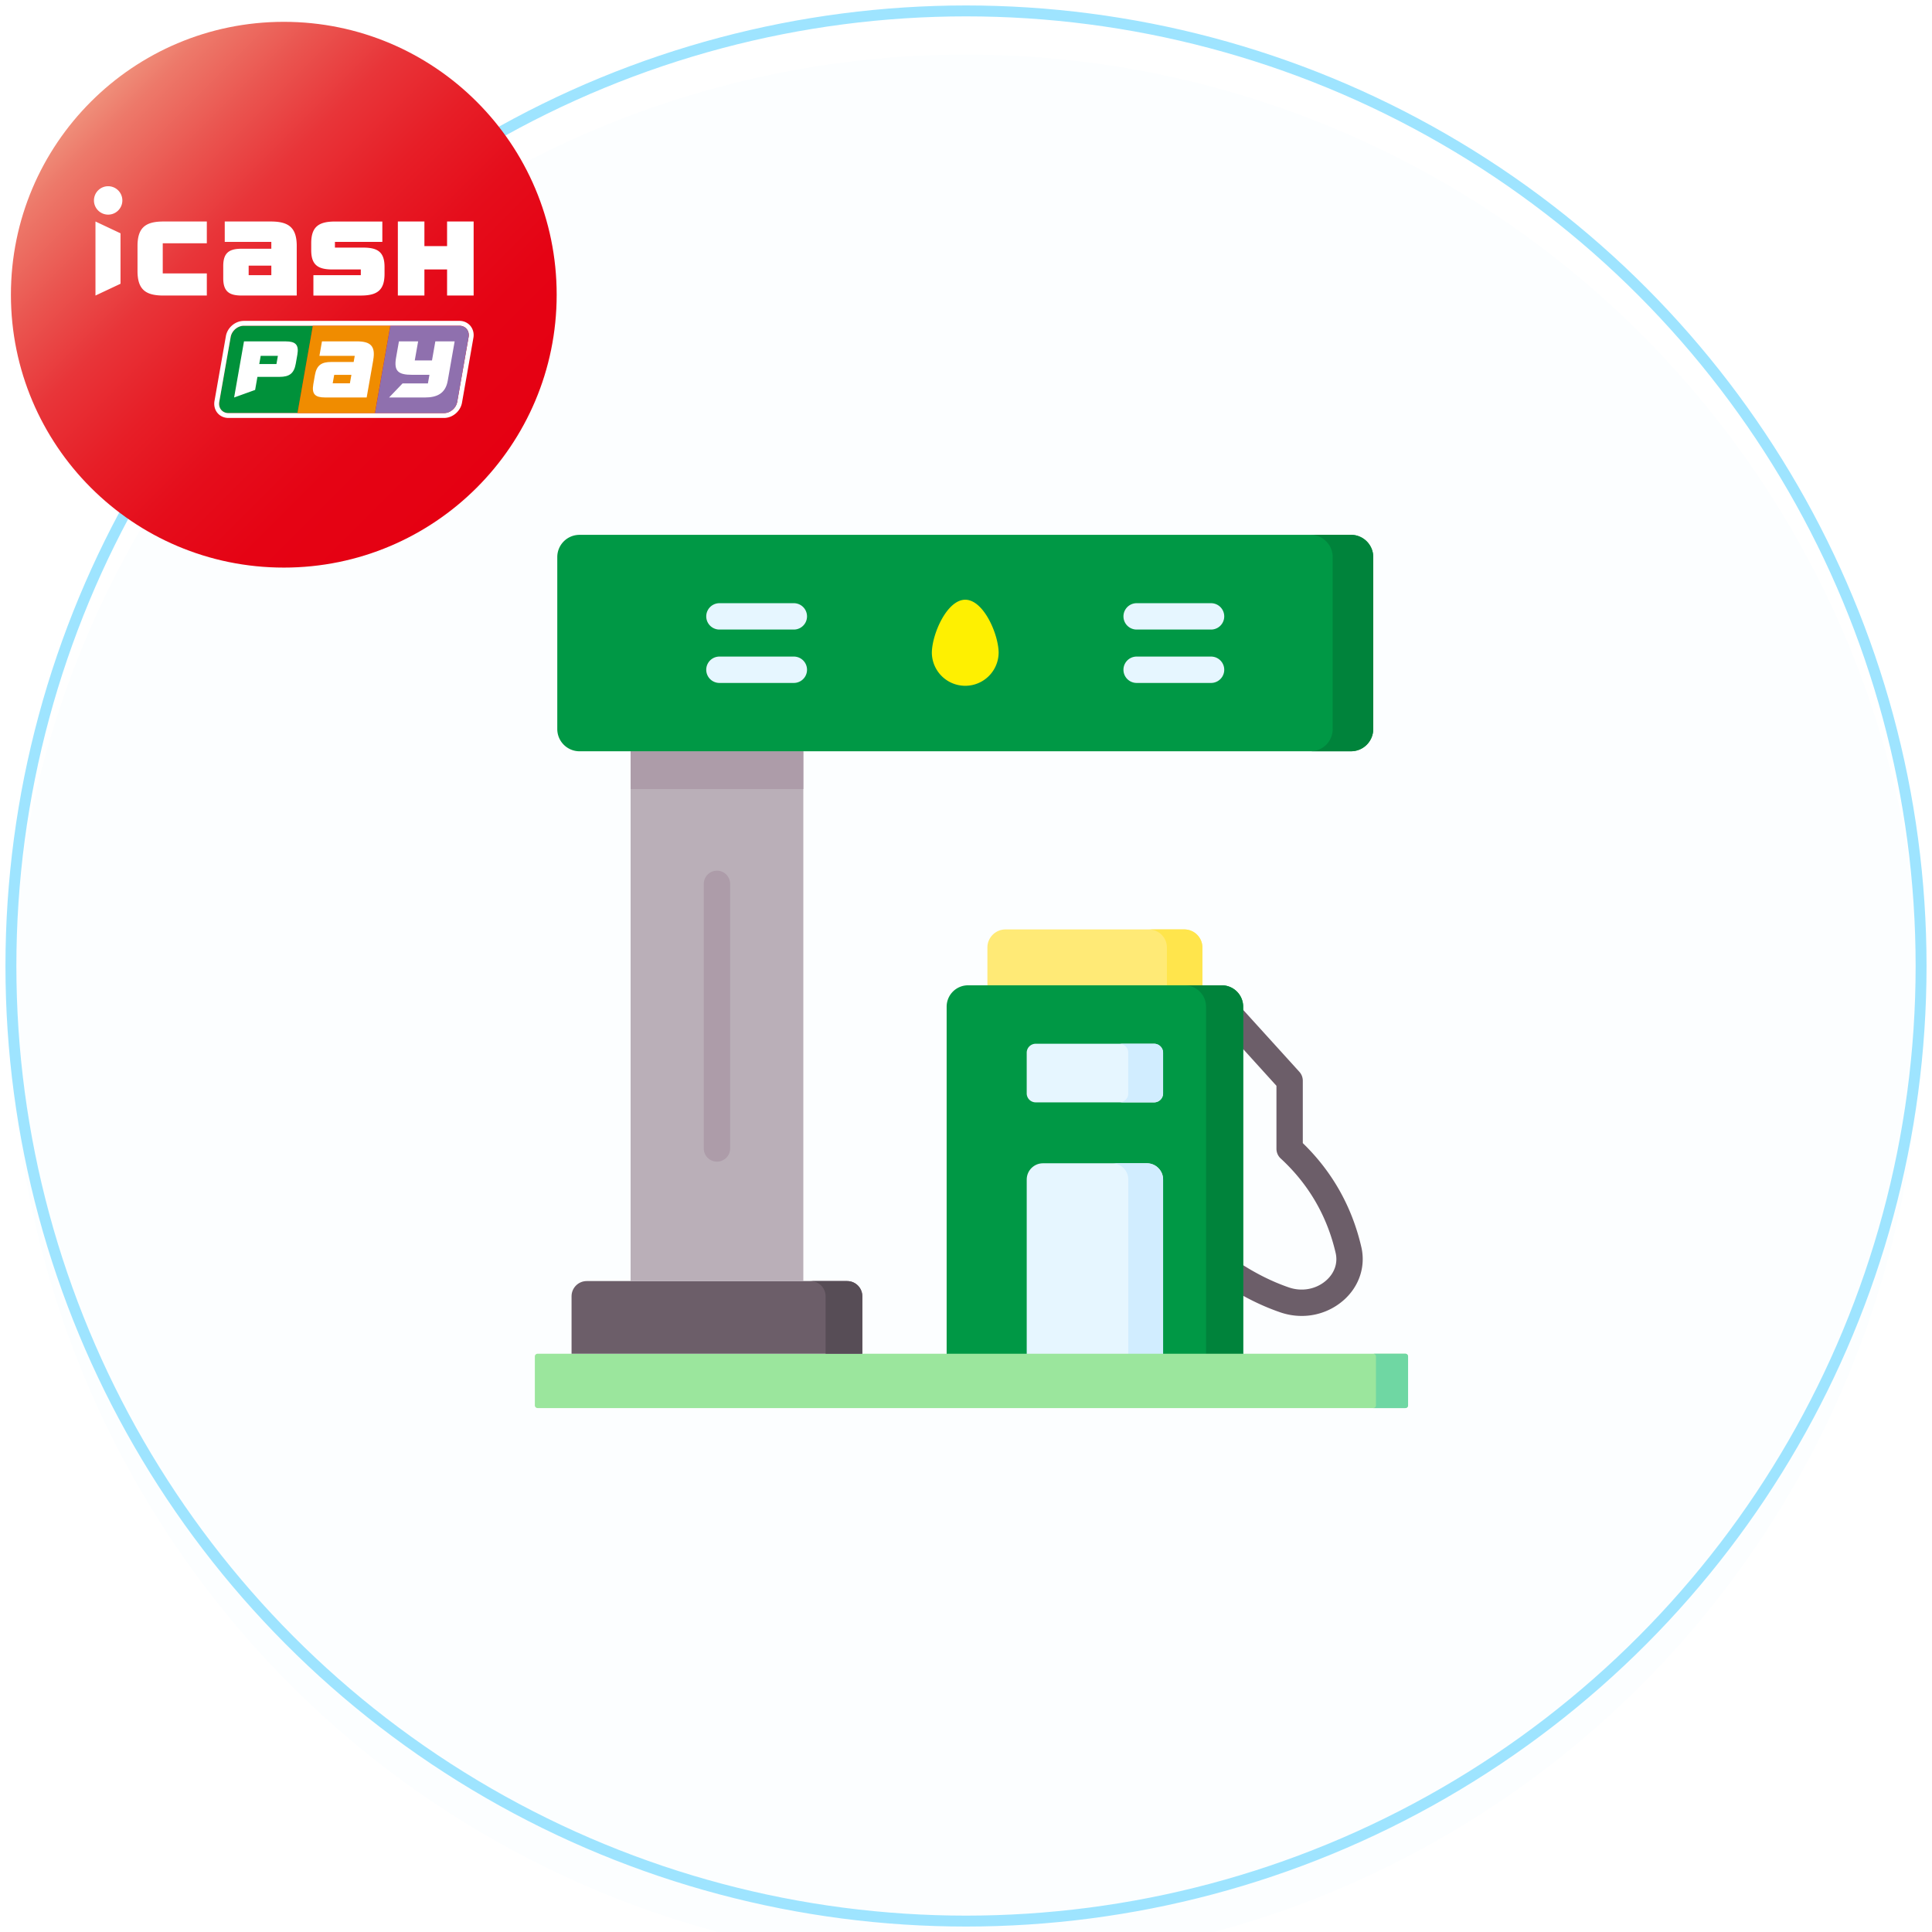 <svg width="177" height="177" viewBox="0 0 177 177" fill="none" xmlns="http://www.w3.org/2000/svg"><g filter="url(#filter0_i_1690_5615)"><circle cx="88.5" cy="88.5" r="87.5" fill="#FCFEFF"/></g><circle cx="88.5" cy="88.5" r="87.5" stroke="#9EE4FF"/><g clip-path="url(#clip0_1690_5615)"><path d="M26 52c13.807 0 25-11.193 25-25S39.807 2 26 2 1 13.193 1 27s11.193 25 25 25z" fill="url(#paint0_linear_1690_5615)"/><path d="M27.186 22.543c0-1.705-.748-2.25-2.38-2.25H20.59v1.867h4.267v.628h-2.725c-1.15 0-1.68.383-1.68 1.587v1.11c0 1.206.528 1.59 1.68 1.59h5.053v-4.532zm-2.328 2.668h-2.077v-.873h2.077v.872zm-5.91-2.923v-1.995h-3.97c-1.633 0-2.38.547-2.38 2.25v2.285c0 1.705.747 2.248 2.38 2.248h3.97v-2.028H14.91v-2.76h4.038zm19.934-1.995h-2.433v6.783h2.433v-2.388h2.077v2.388h2.433v-6.783h-2.433v2.253h-2.077v-2.253zm-27.841 1.082l-2.295-1.082v6.783l2.295-1.08v-4.62zm17.671 3.835v1.867h4.34c1.495 0 2.177-.48 2.177-1.985v-.64c0-1.34-.607-1.767-1.935-1.767h-2.61v-.523h4.343v-1.867h-4.335c-1.495 0-2.18.482-2.18 1.987v.64c0 1.338.607 1.765 1.935 1.765h2.607v.523h-4.342zM11.21 18.363a1.3 1.3 0 11-2.602-.002 1.3 1.3 0 012.601.002z" fill="#fff"/><path d="M22.341 29.844c-.567 0-1.107.46-1.207 1.027l-1.048 5.948c-.1.567.28 1.027.848 1.027h6.322l1.408-8.002H22.34z" fill="#00913A"/><path d="M42.086 29.843c.567 0 .945.46.847 1.028l-1.045 5.947c-.1.568-.64 1.028-1.207 1.028H20.936c-.568 0-.945-.46-.848-1.028l1.045-5.947c.1-.568.64-1.028 1.208-1.028h19.745zm0-.445H22.34c-.785 0-1.508.613-1.645 1.395l-1.045 5.948c-.07.402.03.802.275 1.095.245.292.605.455 1.01.455H40.68c.785 0 1.507-.613 1.645-1.395l1.045-5.948a1.34 1.34 0 00-.275-1.095 1.293 1.293 0 00-1.01-.455z" fill="#fff"/><path d="M28.661 29.844l-1.407 8.002h7.1l1.407-8.002h-7.1z" fill="#F08C00"/><path d="M42.086 29.844h-6.323l-1.407 8.002h6.322c.568 0 1.108-.46 1.208-1.027l1.044-5.948c.1-.567-.28-1.027-.847-1.027h.003z" fill="#8F70AE"/><path d="M41.654 31.273h-1.77l-.307 1.748h-1.578l.308-1.748h-1.758l-.262 1.488c-.22 1.257.205 1.577 1.48 1.577h1.577l-.14.79H36.88l-1.234 1.288h3.277c1.117 0 1.89-.37 2.095-1.528l.635-3.612.002-.003zm-7.46 1.705c.228-1.292-.267-1.705-1.502-1.705h-3.195l-.233 1.328H32.5l-.1.562h-2.065c-.872 0-1.325.29-1.485 1.205l-.147.84c-.16.913.19 1.205 1.06 1.205h3.83l.605-3.437-.003.002zm-2.14 2.14H30.48l.138-.777h1.575l-.138.777zm-5.87-3.845h-3.83l-.905 5.143 1.925-.693.21-1.197h2.028c.872 0 1.325-.29 1.485-1.205l.147-.84c.16-.913-.19-1.205-1.06-1.205v-.003zm-.857 2.078h-1.575l.132-.748h1.575l-.132.748z" fill="#fff"/></g><g clip-path="url(#clip1_1690_5615)"><path d="M119.25 120.559c-.65 0-1.306-.107-1.943-.325-1.691-.579-3.384-1.418-5.033-2.493a1.208 1.208 0 011.32-2.022c1.481.966 2.994 1.717 4.495 2.231 1.206.413 2.524.158 3.437-.667.745-.672 1.051-1.581.839-2.493-.785-3.391-2.479-6.303-5.033-8.655a1.207 1.207 0 01-.39-.889v-5.771l-4.902-5.406a1.207 1.207 0 111.788-1.622l5.216 5.75c.201.223.312.512.312.812v5.717c2.703 2.622 4.505 5.821 5.362 9.519.409 1.766-.18 3.572-1.574 4.83a5.804 5.804 0 01-3.894 1.484z" fill="#6C5E69"/><path d="M113.893 124.185H86.727V92.229a1.96 1.96 0 011.96-1.96h23.246a1.96 1.96 0 011.96 1.96v31.956z" fill="#009845"/><path d="M111.934 90.27h-3.403a1.96 1.96 0 011.96 1.96v31.955h3.402V92.229a1.96 1.96 0 00-1.959-1.96z" fill="#00833B"/><path d="M110.157 90.27H90.461v-3.46c0-.917.743-1.66 1.659-1.66h16.378a1.66 1.66 0 011.659 1.66v3.46z" fill="#FFEA76"/><path d="M108.498 85.15h-3.252a1.66 1.66 0 011.659 1.66v3.46h3.252v-3.46c0-.917-.742-1.66-1.659-1.66z" fill="#FFE54C"/><path d="M105.732 100.993H94.887a.824.824 0 01-.825-.824v-3.722c0-.455.37-.824.825-.824h10.845c.455 0 .824.369.824.824v3.722a.824.824 0 01-.824.824z" fill="#E6F6FF"/><path d="M105.733 95.623h-3.19c.455 0 .824.369.824.824v3.722a.824.824 0 01-.824.824h3.19a.824.824 0 00.824-.824v-3.722a.824.824 0 00-.824-.824z" fill="#D1EDFF"/><path d="M106.556 124.184H94.063v-16.121c0-.822.666-1.489 1.488-1.489h9.516c.823 0 1.489.667 1.489 1.489v16.121z" fill="#E6F6FF"/><path d="M105.069 106.574h-3.19a1.49 1.49 0 011.489 1.489v16.121h3.189v-16.121c0-.822-.666-1.489-1.488-1.489z" fill="#D1EDFF"/><path d="M128.751 129H49.249a.249.249 0 01-.249-.249v-4.478a.25.25 0 01.25-.25h79.501a.25.25 0 01.249.25v4.478a.249.249 0 01-.249.249z" fill="#9BE69D"/><path d="M128.75 124.023h-2.941a.25.25 0 01.249.25v4.478a.249.249 0 01-.249.249h2.941a.248.248 0 00.249-.249v-4.478a.25.25 0 00-.249-.25z" fill="#6FD7A3"/><path d="M79 124.023H52.363v-5.267c0-.768.623-1.391 1.391-1.391H77.61c.768 0 1.391.623 1.391 1.391v5.267z" fill="#6C5E69"/><path d="M77.611 117.365h-3.365c.768 0 1.391.623 1.391 1.391v5.267h3.365v-5.267c0-.768-.623-1.391-1.39-1.391z" fill="#574D56"/><path d="M57.773 68.828h15.823v48.538H57.773V68.828z" fill="#BAAFB8"/><path d="M57.773 68.828h15.823v3.46H57.773v-3.46z" fill="#AD9CA9"/><path d="M123.774 68.828H53.091a2.037 2.037 0 01-2.036-2.037V51.037c0-1.125.912-2.037 2.036-2.037h70.683c1.124 0 2.036.912 2.036 2.037V66.79a2.037 2.037 0 01-2.036 2.037z" fill="#009845"/><path d="M123.771 49h-3.712c1.124 0 2.036.912 2.036 2.037V66.79a2.037 2.037 0 01-2.036 2.037h3.712a2.037 2.037 0 002.037-2.037V51.037A2.037 2.037 0 00123.771 49z" fill="#00833B"/><path d="M91.49 59.824a3.06 3.06 0 01-6.119 0c0-1.69 1.37-4.88 3.06-4.88s3.06 3.19 3.06 4.88z" fill="#FEF001"/><path d="M65.684 106.424c-.667 0-1.207-.54-1.207-1.207V80.975a1.207 1.207 0 112.414 0v24.242c0 .667-.54 1.207-1.207 1.207z" fill="#AD9CA9"/><path d="M72.728 57.676H65.91a1.207 1.207 0 110-2.414h6.818a1.207 1.207 0 110 2.414zm0 4.891H65.91a1.207 1.207 0 110-2.415h6.818a1.207 1.207 0 110 2.415zm38.223-4.891h-6.818a1.207 1.207 0 110-2.414h6.818a1.207 1.207 0 110 2.414zm0 4.891h-6.818a1.207 1.207 0 110-2.415h6.818a1.207 1.207 0 110 2.415z" fill="#E6F6FF"/></g><defs><clipPath id="clip0_1690_5615"><path fill="#fff" transform="translate(1 2)" d="M0 0h50v50H0z"/></clipPath><clipPath id="clip1_1690_5615"><path fill="#fff" transform="translate(49 49)" d="M0 0h80v80H0z"/></clipPath><linearGradient id="paint0_linear_1690_5615" x1="8.322" y1="9.322" x2="43.678" y2="44.678" gradientUnits="userSpaceOnUse"><stop stop-color="#EF8F7A"/><stop offset=".06" stop-color="#ED796A"/><stop offset=".2" stop-color="#EA544F"/><stop offset=".33" stop-color="#E83539"/><stop offset=".48" stop-color="#E71E27"/><stop offset=".63" stop-color="#E50D1B"/><stop offset=".79" stop-color="#E50314"/><stop offset="1" stop-color="#E50012"/></linearGradient><filter id="filter0_i_1690_5615" x=".5" y=".5" width="176" height="180" filterUnits="userSpaceOnUse" color-interpolation-filters="sRGB"><feFlood flood-opacity="0" result="BackgroundImageFix"/><feBlend in="SourceGraphic" in2="BackgroundImageFix" result="shape"/><feColorMatrix in="SourceAlpha" values="0 0 0 0 0 0 0 0 0 0 0 0 0 0 0 0 0 0 127 0" result="hardAlpha"/><feMorphology radius="5" in="SourceAlpha" result="effect1_innerShadow_1690_5615"/><feOffset dy="4"/><feGaussianBlur stdDeviation="4.8"/><feComposite in2="hardAlpha" operator="arithmetic" k2="-1" k3="1"/><feColorMatrix values="0 0 0 0 0.644 0 0 0 0 0.964 0 0 0 0 1 0 0 0 0.25 0"/><feBlend in2="shape" result="effect1_innerShadow_1690_5615"/></filter></defs></svg>